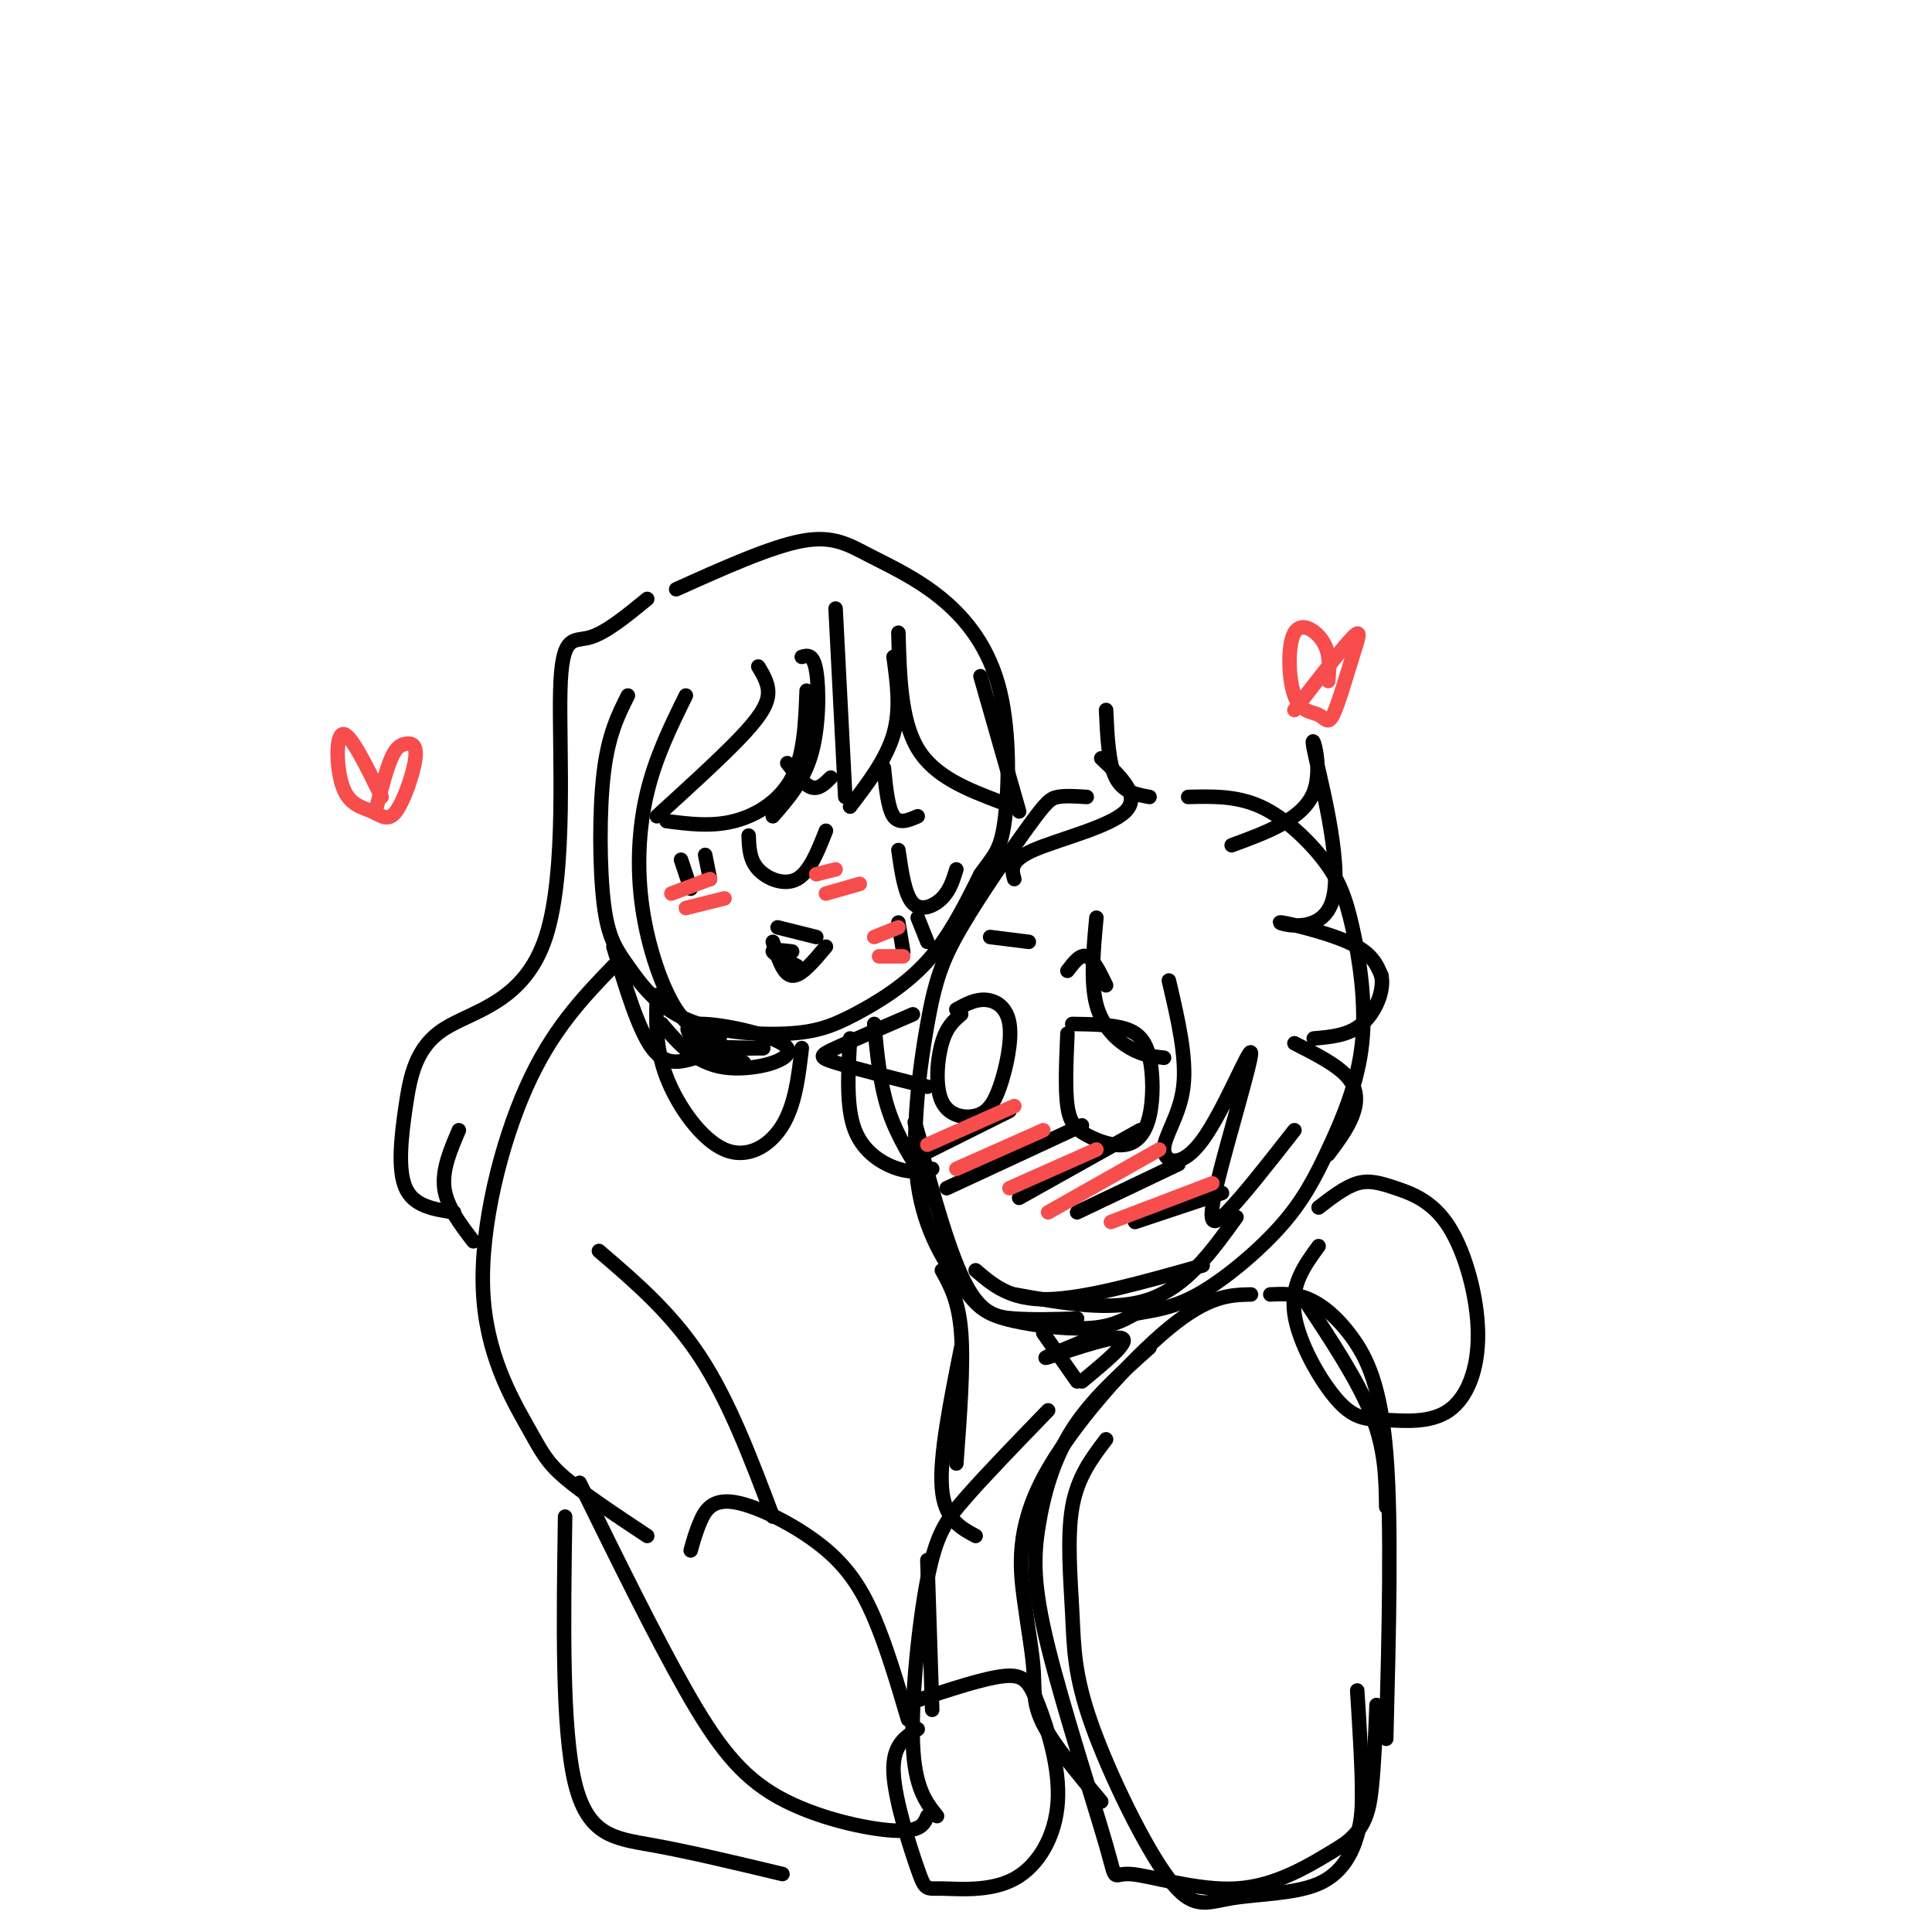 <svg viewBox='0 0 400 400' version='1.1' xmlns='http://www.w3.org/2000/svg' xmlns:xlink='http://www.w3.org/1999/xlink'><g fill='none' stroke='#000000' stroke-width='3' stroke-linecap='round' stroke-linejoin='round'><path d='M130,144c-2.020,4.017 -4.039,8.035 -5,16c-0.961,7.965 -0.863,19.878 0,27c0.863,7.122 2.492,9.454 5,13c2.508,3.546 5.896,8.307 12,11c6.104,2.693 14.925,3.320 21,3c6.075,-0.320 9.405,-1.586 14,-4c4.595,-2.414 10.456,-5.975 15,-11c4.544,-5.025 7.772,-11.512 11,-18'/><path d='M203,181c2.755,-3.913 4.142,-4.695 5,-11c0.858,-6.305 1.186,-18.131 -1,-27c-2.186,-8.869 -6.885,-14.779 -12,-19c-5.115,-4.221 -10.646,-6.752 -15,-9c-4.354,-2.248 -7.530,-4.214 -14,-3c-6.470,1.214 -16.235,5.607 -26,10'/><path d='M225,165c-2.233,-0.144 -4.466,-0.288 -6,0c-1.534,0.288 -2.368,1.010 -6,6c-3.632,4.990 -10.062,14.250 -14,21c-3.938,6.750 -5.385,10.992 -7,20c-1.615,9.008 -3.397,22.784 -2,33c1.397,10.216 5.972,16.872 9,21c3.028,4.128 4.507,5.727 9,7c4.493,1.273 11.998,2.221 17,2c5.002,-0.221 7.501,-1.610 10,-3'/><path d='M235,272c3.591,-0.709 7.567,-0.982 13,-4c5.433,-3.018 12.322,-8.779 17,-14c4.678,-5.221 7.143,-9.900 10,-16c2.857,-6.100 6.105,-13.621 7,-22c0.895,-8.379 -0.564,-17.617 -2,-24c-1.436,-6.383 -2.848,-9.911 -6,-14c-3.152,-4.089 -8.043,-8.740 -13,-11c-4.957,-2.260 -9.978,-2.130 -15,-2'/><path d='M199,210c-1.512,1.292 -3.025,2.583 -4,6c-0.975,3.417 -1.414,8.959 0,12c1.414,3.041 4.680,3.580 7,3c2.320,-0.580 3.694,-2.279 5,-6c1.306,-3.721 2.544,-9.463 2,-13c-0.544,-3.537 -2.870,-4.868 -5,-5c-2.130,-0.132 -4.065,0.934 -6,2'/><path d='M221,214c-0.249,5.747 -0.499,11.494 0,15c0.499,3.506 1.745,4.771 4,6c2.255,1.229 5.519,2.420 8,2c2.481,-0.420 4.181,-2.453 5,-6c0.819,-3.547 0.759,-8.609 0,-12c-0.759,-3.391 -2.217,-5.112 -5,-6c-2.783,-0.888 -6.892,-0.944 -11,-1'/><path d='M191,239c0.000,0.000 18.000,-9.000 18,-9'/><path d='M196,246c0.000,0.000 28.000,-13.000 28,-13'/><path d='M211,248c0.000,0.000 25.000,-14.000 25,-14'/><path d='M223,251c0.000,0.000 21.000,-10.000 21,-10'/><path d='M235,253c0.000,0.000 18.000,-6.000 18,-6'/><path d='M155,173c0.089,2.511 0.178,5.022 2,7c1.822,1.978 5.378,3.422 8,2c2.622,-1.422 4.311,-5.711 6,-10'/><path d='M186,176c0.667,4.622 1.333,9.244 3,11c1.667,1.756 4.333,0.644 6,-1c1.667,-1.644 2.333,-3.822 3,-6'/><path d='M160,195c1.083,3.417 2.167,6.833 4,7c1.833,0.167 4.417,-2.917 7,-6'/><path d='M161,192c0.000,0.000 8.000,2.000 8,2'/><path d='M164,197c-2.083,-0.250 -4.167,-0.500 -4,0c0.167,0.500 2.583,1.750 5,3'/><path d='M141,178c0.000,0.000 2.000,6.000 2,6'/><path d='M146,177c0.000,0.000 1.000,5.000 1,5'/><path d='M186,191c0.000,0.000 1.000,6.000 1,6'/><path d='M190,190c0.000,0.000 2.000,5.000 2,5'/><path d='M163,158c1.750,2.250 3.500,4.500 5,5c1.500,0.500 2.750,-0.750 4,-2'/><path d='M183,159c0.417,4.167 0.833,8.333 2,10c1.167,1.667 3.083,0.833 5,0'/><path d='M205,194c0.000,0.000 8.000,1.000 8,1'/><path d='M221,201c1.333,-1.750 2.667,-3.500 4,-3c1.333,0.500 2.667,3.250 4,6'/><path d='M136,206c-0.179,5.435 -0.357,10.869 2,17c2.357,6.131 7.250,12.958 12,15c4.750,2.042 9.357,-0.702 12,-5c2.643,-4.298 3.321,-10.149 4,-16'/><path d='M127,200c-6.352,6.590 -12.705,13.180 -18,25c-5.295,11.820 -9.533,28.869 -9,42c0.533,13.131 5.836,22.343 9,28c3.164,5.657 4.190,7.759 8,11c3.810,3.241 10.405,7.620 17,12'/><path d='M259,268c-4.379,0.101 -8.758,0.203 -17,7c-8.242,6.797 -20.347,20.291 -26,31c-5.653,10.709 -4.856,18.633 -4,25c0.856,6.367 1.769,11.176 2,15c0.231,3.824 -0.220,6.664 2,11c2.220,4.336 7.110,10.168 12,16'/><path d='M263,268c2.571,-0.119 5.143,-0.238 8,1c2.857,1.238 6.000,3.833 9,8c3.000,4.167 5.857,9.905 7,24c1.143,14.095 0.571,36.548 0,59'/><path d='M216,276c0.000,0.000 7.000,10.000 7,10'/><path d='M226,277c-5.644,2.333 -11.289,4.667 -9,4c2.289,-0.667 12.511,-4.333 15,-4c2.489,0.333 -2.756,4.667 -8,9'/><path d='M217,292c-6.399,6.607 -12.798,13.214 -17,18c-4.202,4.786 -6.208,7.750 -8,17c-1.792,9.250 -3.369,24.786 -3,34c0.369,9.214 2.685,12.107 5,15'/><path d='M270,269c5.583,8.417 11.167,16.833 14,24c2.833,7.167 2.917,13.083 3,19'/><path d='M273,258c-2.920,3.993 -5.839,7.986 -5,14c0.839,6.014 5.437,14.048 9,18c3.563,3.952 6.090,3.820 10,4c3.910,0.180 9.203,0.671 13,-2c3.797,-2.671 6.097,-8.506 6,-16c-0.097,-7.494 -2.593,-16.648 -6,-22c-3.407,-5.352 -7.725,-6.902 -11,-8c-3.275,-1.098 -5.507,-1.742 -8,-1c-2.493,0.742 -5.246,2.871 -8,5'/><path d='M190,358c-2.628,1.652 -5.257,3.304 -5,9c0.257,5.696 3.398,15.434 5,20c1.602,4.566 1.664,3.958 5,4c3.336,0.042 9.946,0.732 15,-2c5.054,-2.732 8.550,-8.887 9,-16c0.450,-7.113 -2.148,-15.184 -4,-20c-1.852,-4.816 -2.958,-6.376 -7,-6c-4.042,0.376 -11.021,2.688 -18,5'/><path d='M120,307c7.821,15.911 15.643,31.821 22,43c6.357,11.179 11.250,17.625 19,22c7.750,4.375 18.357,6.679 24,7c5.643,0.321 6.321,-1.339 7,-3'/><path d='M143,321c0.522,-1.896 1.043,-3.793 2,-6c0.957,-2.207 2.349,-4.726 7,-4c4.651,0.726 12.560,4.695 18,9c5.440,4.305 8.411,8.944 11,15c2.589,6.056 4.794,13.528 7,21'/><path d='M160,314c-4.500,-11.917 -9.000,-23.833 -15,-33c-6.000,-9.167 -13.500,-15.583 -21,-22'/><path d='M137,212c3.488,4.075 6.976,8.150 13,9c6.024,0.850 14.584,-1.525 13,-4c-1.584,-2.475 -13.311,-5.051 -18,-5c-4.689,0.051 -2.340,2.729 1,4c3.340,1.271 7.670,1.136 12,1'/><path d='M158,217c-1.689,0.022 -11.911,-0.422 -14,0c-2.089,0.422 3.956,1.711 10,3'/><path d='M173,126c0.000,0.000 2.000,39.000 2,39'/><path d='M176,167c3.750,-4.917 7.500,-9.833 9,-15c1.500,-5.167 0.750,-10.583 0,-16'/><path d='M186,131c0.250,9.083 0.500,18.167 4,24c3.500,5.833 10.250,8.417 17,11'/><path d='M203,140c0.000,0.000 8.000,28.000 8,28'/><path d='M134,124c-4.329,3.554 -8.658,7.108 -12,8c-3.342,0.892 -5.698,-0.880 -6,11c-0.302,11.880 1.449,37.410 -3,51c-4.449,13.590 -15.100,15.241 -21,19c-5.900,3.759 -7.050,9.628 -8,16c-0.950,6.372 -1.700,13.249 0,17c1.700,3.751 5.850,4.375 10,5'/><path d='M95,234c-1.750,4.083 -3.500,8.167 -3,12c0.500,3.833 3.250,7.417 6,11'/><path d='M142,144c-3.113,6.327 -6.226,12.655 -8,20c-1.774,7.345 -2.208,15.708 -1,24c1.208,8.292 4.060,16.512 7,21c2.940,4.488 5.970,5.244 9,6'/><path d='M127,196c2.583,8.583 5.167,17.167 8,21c2.833,3.833 5.917,2.917 9,2'/><path d='M157,138c1.133,1.889 2.267,3.778 2,6c-0.267,2.222 -1.933,4.778 -6,9c-4.067,4.222 -10.533,10.111 -17,16'/><path d='M138,170c4.644,0.600 9.289,1.200 14,0c4.711,-1.200 9.489,-4.200 12,-9c2.511,-4.800 2.756,-11.400 3,-18'/><path d='M166,136c1.200,-0.333 2.400,-0.667 3,3c0.600,3.667 0.600,11.333 -1,17c-1.600,5.667 -4.800,9.333 -8,13'/><path d='M191,238c-1.190,-4.280 -2.381,-8.560 -1,-3c1.381,5.560 5.333,20.958 9,29c3.667,8.042 7.048,8.726 11,9c3.952,0.274 8.476,0.137 13,0'/><path d='M202,263c3.583,3.083 7.167,6.167 15,6c7.833,-0.167 19.917,-3.583 32,-7'/><path d='M210,268c10.167,1.833 20.333,3.667 28,1c7.667,-2.667 12.833,-9.833 18,-17'/><path d='M238,165c-2.750,-0.500 -5.500,-1.000 -7,-4c-1.500,-3.000 -1.750,-8.500 -2,-14'/><path d='M228,157c4.133,3.889 8.267,7.778 5,11c-3.267,3.222 -13.933,5.778 -19,8c-5.067,2.222 -4.533,4.111 -4,6'/><path d='M227,190c-0.622,6.644 -1.244,13.289 0,18c1.244,4.711 4.356,7.489 7,9c2.644,1.511 4.822,1.756 7,2'/><path d='M242,203c1.868,7.965 3.735,15.930 3,22c-0.735,6.070 -4.073,10.244 -4,13c0.073,2.756 3.558,4.092 8,-2c4.442,-6.092 9.840,-19.612 10,-18c0.160,1.612 -4.918,18.357 -7,27c-2.082,8.643 -1.166,9.184 2,6c3.166,-3.184 8.583,-10.092 14,-17'/><path d='M255,175c7.423,-2.724 14.845,-5.449 17,-11c2.155,-5.551 -0.959,-13.929 0,-9c0.959,4.929 5.989,23.167 4,31c-1.989,7.833 -10.997,5.263 -11,5c-0.003,-0.263 8.999,1.782 14,4c5.001,2.218 6.000,4.609 7,7'/><path d='M286,202c0.644,3.178 -1.244,7.622 -4,10c-2.756,2.378 -6.378,2.689 -10,3'/><path d='M268,216c4.422,2.244 8.844,4.489 11,7c2.156,2.511 2.044,5.289 1,8c-1.044,2.711 -3.022,5.356 -5,8'/><path d='M189,210c-6.333,2.733 -12.667,5.467 -16,7c-3.333,1.533 -3.667,1.867 0,3c3.667,1.133 11.333,3.067 19,5'/><path d='M176,215c-0.422,7.133 -0.844,14.267 1,19c1.844,4.733 5.956,7.067 9,8c3.044,0.933 5.022,0.467 7,0'/><path d='M181,212c0.583,6.250 1.167,12.500 3,18c1.833,5.500 4.917,10.250 8,15'/><path d='M238,279c-6.006,5.356 -12.011,10.711 -16,17c-3.989,6.289 -5.960,13.510 -7,20c-1.040,6.490 -1.149,12.247 2,25c3.149,12.753 9.555,32.501 12,41c2.445,8.499 0.927,5.750 5,6c4.073,0.250 13.735,3.500 22,3c8.265,-0.500 15.132,-4.750 22,-9'/><path d='M278,382c4.711,-3.311 5.489,-7.089 6,-12c0.511,-4.911 0.756,-10.956 1,-17'/><path d='M229,298c-2.948,3.873 -5.896,7.745 -7,14c-1.104,6.255 -0.362,14.892 0,22c0.362,7.108 0.346,12.687 4,23c3.654,10.313 10.979,25.360 16,32c5.021,6.640 7.738,4.873 13,4c5.262,-0.873 13.071,-0.850 18,-3c4.929,-2.150 6.980,-6.471 8,-10c1.020,-3.529 1.010,-6.264 1,-9'/><path d='M282,371c0.000,-5.000 -0.500,-13.000 -1,-21'/><path d='M192,323c0.000,0.000 1.000,31.000 1,31'/><path d='M117,314c-0.333,21.911 -0.667,43.822 2,55c2.667,11.178 8.333,11.622 16,13c7.667,1.378 17.333,3.689 27,6'/><path d='M195,263c1.750,3.167 3.500,6.333 4,13c0.500,6.667 -0.250,16.833 -1,27'/><path d='M199,279c-2.250,11.250 -4.500,22.500 -4,29c0.500,6.500 3.750,8.250 7,10'/></g>
<g fill='none' stroke='#F84D4D' stroke-width='3' stroke-linecap='round' stroke-linejoin='round'><path d='M192,237c0.000,0.000 18.000,-8.000 18,-8'/><path d='M198,242c0.000,0.000 18.000,-8.000 18,-8'/><path d='M209,246c0.000,0.000 18.000,-8.000 18,-8'/><path d='M217,251c0.000,0.000 23.000,-13.000 23,-13'/><path d='M230,253c0.000,0.000 21.000,-8.000 21,-8'/><path d='M275,141c0.221,-2.787 0.442,-5.574 -1,-8c-1.442,-2.426 -4.545,-4.492 -6,-2c-1.455,2.492 -1.260,9.543 0,13c1.260,3.457 3.586,3.321 5,4c1.414,0.679 1.915,2.172 3,0c1.085,-2.172 2.754,-8.008 4,-12c1.246,-3.992 2.070,-6.141 0,-4c-2.070,2.141 -7.035,8.570 -12,15'/><path d='M79,165c-3.230,-6.611 -6.461,-13.221 -8,-13c-1.539,0.221 -1.388,7.274 0,11c1.388,3.726 4.013,4.127 6,5c1.987,0.873 3.336,2.220 5,0c1.664,-2.220 3.642,-8.007 4,-11c0.358,-2.993 -0.904,-3.190 -2,-3c-1.096,0.190 -2.028,0.769 -3,3c-0.972,2.231 -1.986,6.116 -3,10'/><path d='M139,185c0.000,0.000 8.000,-3.000 8,-3'/><path d='M142,188c0.000,0.000 8.000,-2.000 8,-2'/><path d='M181,194c0.000,0.000 5.000,-2.000 5,-2'/><path d='M182,198c0.000,0.000 5.000,0.000 5,0'/><path d='M169,181c0.000,0.000 4.000,-1.000 4,-1'/><path d='M171,185c0.000,0.000 7.000,-2.000 7,-2'/></g>
</svg>